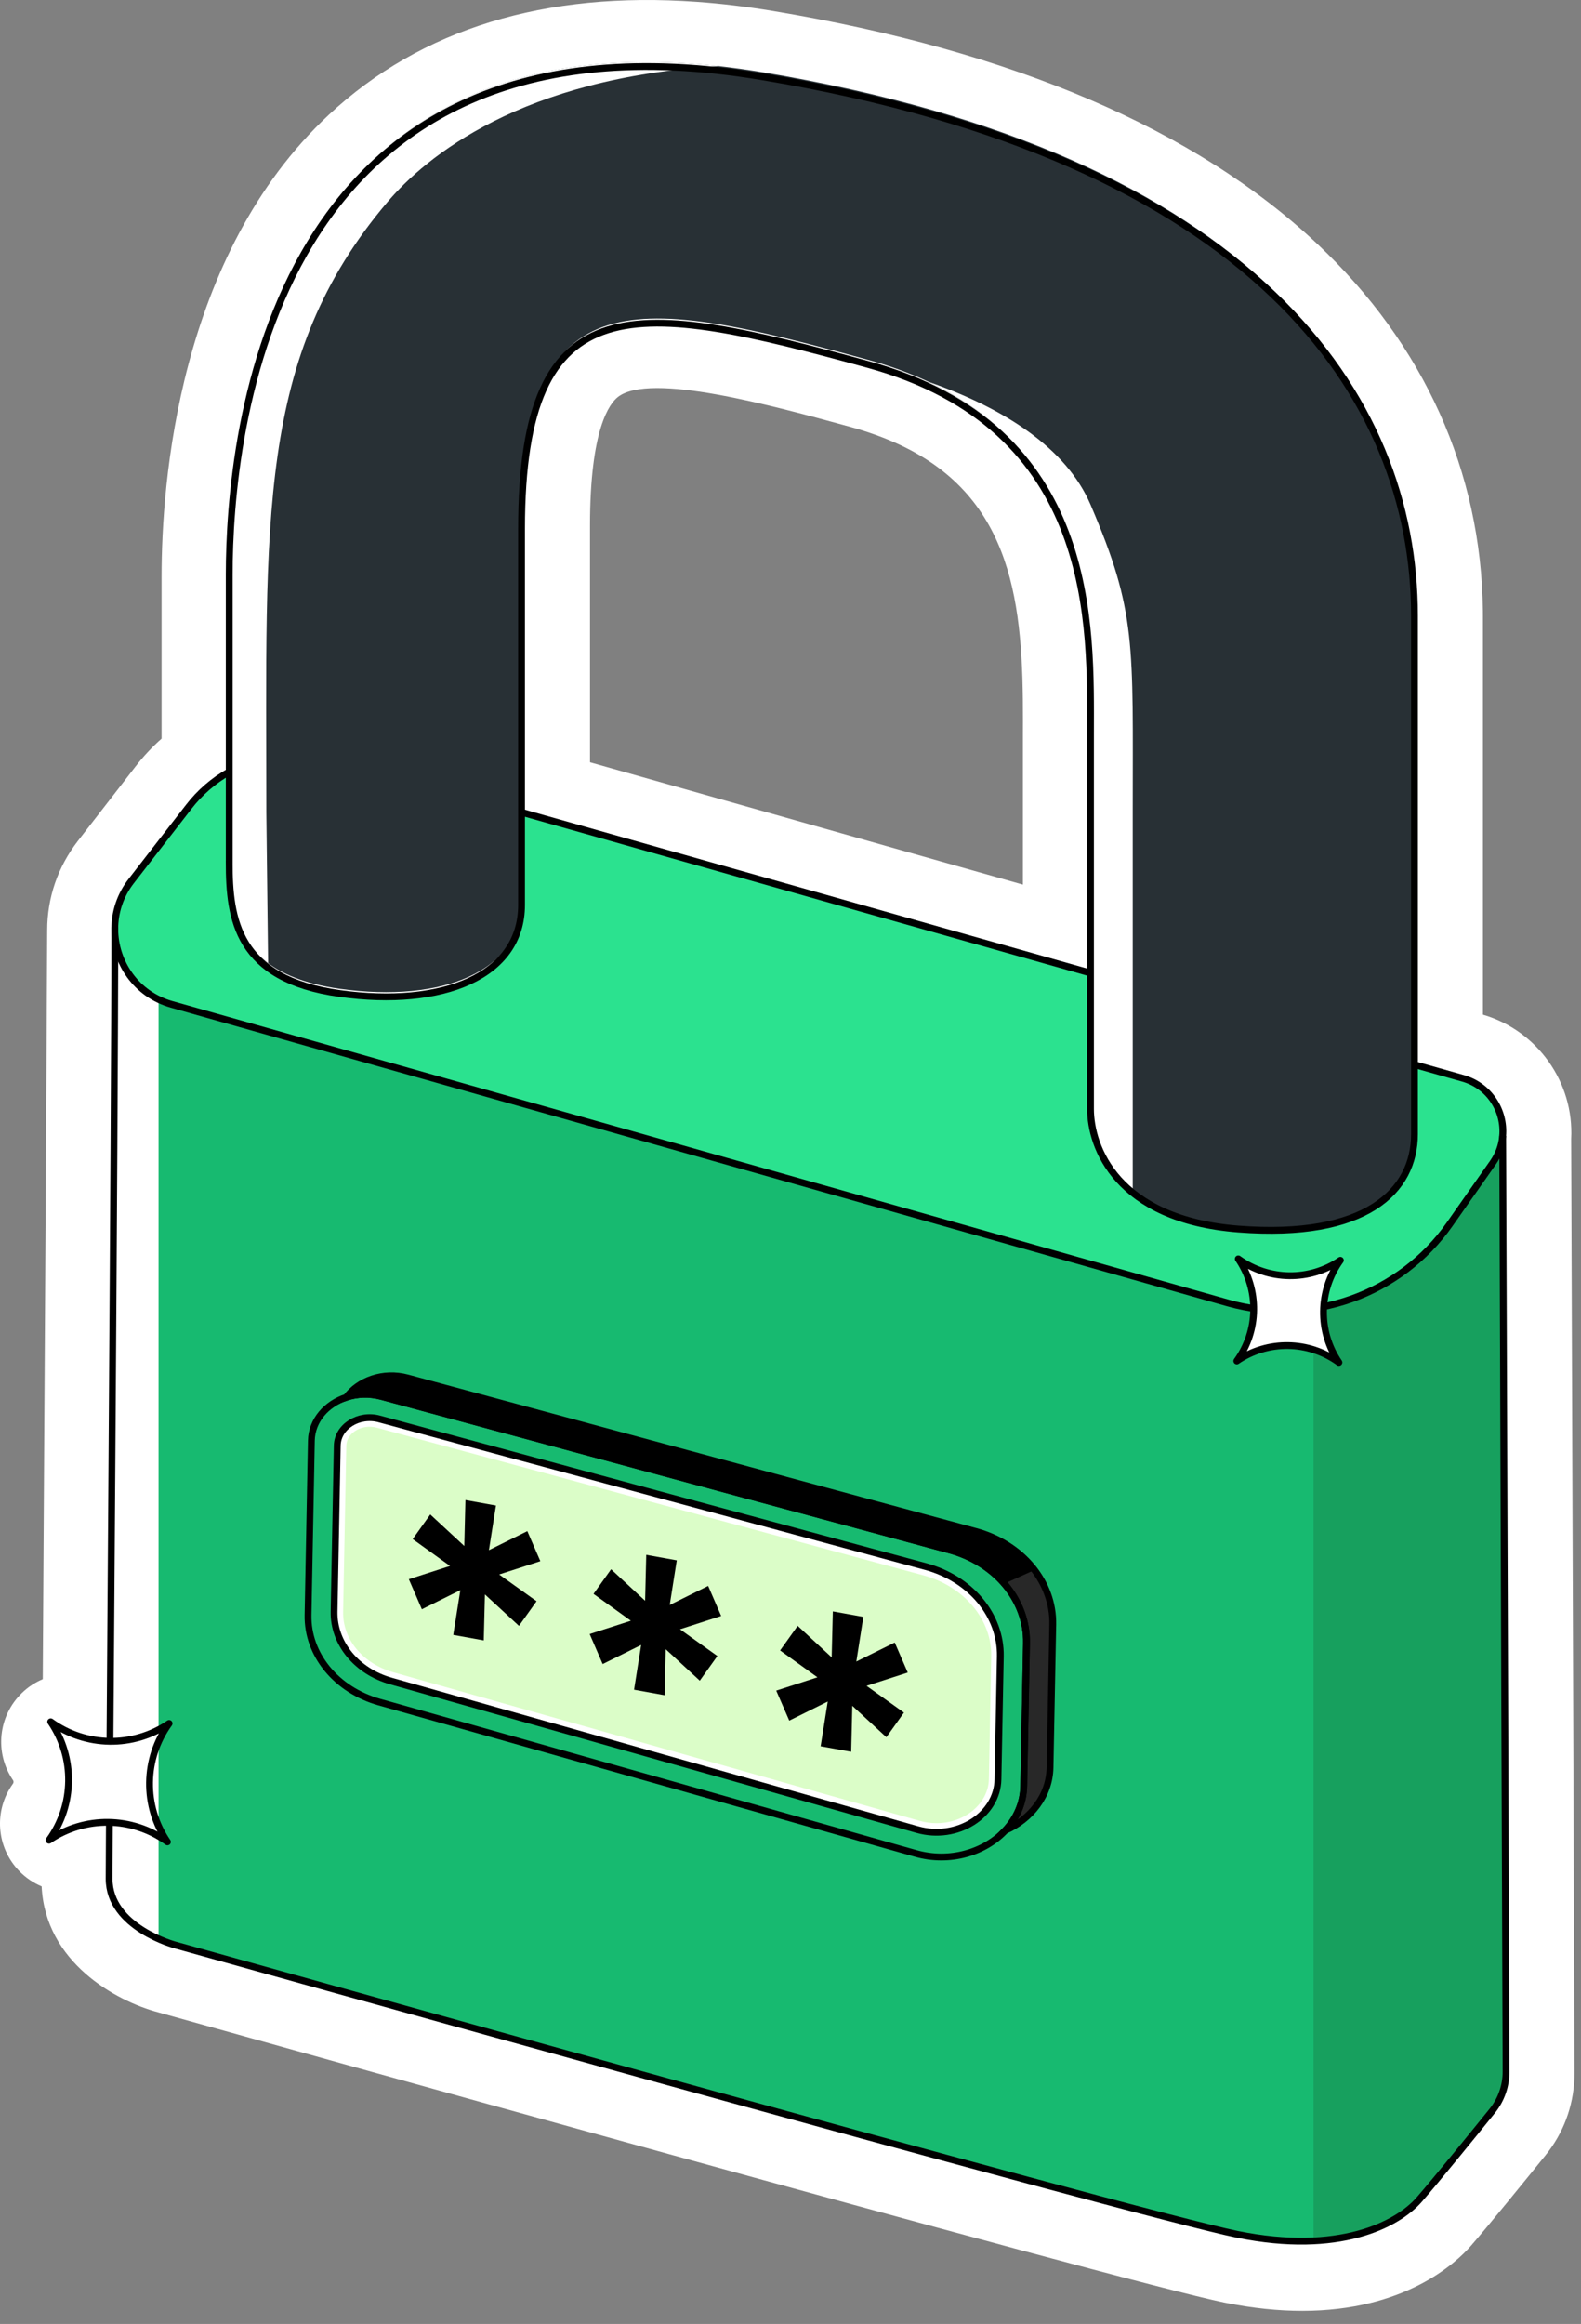 <svg width="115" height="169" viewBox="0 0 115 169" fill="none" xmlns="http://www.w3.org/2000/svg">
<rect x="0" y="0" width="115" height="169" fill="#808080" stroke="none"/>
<g id="Group 427320436">
<path id="Vector" d="M114.285 82.827C114.5 78.714 111.838 74.948 107.866 73.787V44.884C107.866 44.758 107.866 44.635 107.864 44.509V44.44C107.745 34.292 103.589 25.067 95.845 17.764C86.992 9.412 73.671 3.705 56.253 0.802C54.335 0.484 52.459 0.258 50.681 0.133C39.63 -0.659 30.631 2.099 23.937 8.33C12.94 18.568 11.753 35.213 11.753 41.895V53.715C11.055 54.332 10.417 55.014 9.846 55.757L5.665 61.154C4.205 63.037 3.433 65.287 3.433 67.657C3.431 70.176 3.205 106.652 3.11 122.111C2.557 122.343 2.039 122.68 1.589 123.118C-0.136 124.793 -0.409 127.463 0.942 129.451C0.952 129.465 0.984 129.512 0.984 129.583C0.984 129.632 0.969 129.677 0.942 129.715C-0.47 131.663 -0.277 134.341 1.399 136.067C1.876 136.555 2.43 136.928 3.029 137.178C3.291 142.684 8.406 145.511 11.494 146.334C14.798 147.258 81.638 165.938 89.059 167.446C91.149 167.869 93.032 168.049 94.725 168.049C102.167 168.049 105.883 164.585 106.988 163.325C108.189 161.951 110.904 158.608 112.417 156.736C113.708 155.139 114.434 153.211 114.518 151.161C114.525 151.024 114.526 150.888 114.526 150.75V150.667L114.285 82.827ZM74.407 52.408C74.407 52.667 74.405 52.921 74.405 53.167V64.331L42.916 55.434V38.223C42.916 31.178 44.344 29.328 44.958 28.859C47.315 27.061 56.055 29.456 61.84 31.041C63.143 31.398 64.362 31.84 65.455 32.349C73.755 36.24 74.425 44.057 74.407 52.408Z" fill="white"/>
<path id="Vector_2" d="M109.549 150.573C109.557 151.621 109.199 152.634 108.544 153.452C107.065 155.281 104.376 158.59 103.235 159.888C102.085 161.206 99.578 162.7 95.548 162.895C93.948 162.971 92.108 162.844 90.018 162.42C82.658 160.927 12.764 141.383 12.764 141.383C12.764 141.383 12.238 141.244 11.532 140.931C10.102 140.297 7.936 138.942 7.936 136.553C7.936 133.002 8.355 81.707 8.355 67.486C8.355 69.584 9.521 71.629 11.532 72.608C11.837 72.756 12.161 72.88 12.502 72.975L89.337 94.689C91.402 95.272 93.516 95.388 95.548 95.083C99.471 94.494 103.088 92.338 105.463 88.949L108.604 84.477C108.932 84.007 109.14 83.502 109.244 82.991C109.272 82.849 109.293 82.707 109.306 82.565V82.958L109.549 150.573Z" fill="#17BA70"/>
<path id="Vector_3" d="M109.546 150.573C109.555 151.621 109.197 152.634 108.542 153.452C107.062 155.281 104.374 158.59 103.232 159.888C102.083 161.206 99.575 162.7 95.546 162.895V95.083C99.468 94.494 103.085 92.338 105.461 88.949L108.601 84.477C108.929 84.007 109.137 83.502 109.241 82.991L109.305 82.958L109.546 150.573Z" fill="#17A05E"/>
<path id="Vector_4" d="M11.532 72.608V140.931C10.102 140.297 7.936 138.942 7.936 136.553C7.936 133.002 8.355 81.707 8.355 67.486C8.355 69.584 9.521 71.629 11.532 72.608Z" fill="white"/>
<path id="Vector_5" d="M109.3 82.605V82.631C109.239 83.286 109.016 83.941 108.597 84.543L105.457 89.014C101.849 94.161 95.38 96.463 89.329 94.755L12.496 73.043C9.896 72.314 8.349 69.97 8.349 67.552C8.349 66.35 8.727 65.127 9.545 64.073L13.726 58.678C14.543 57.617 15.549 56.76 16.671 56.125V62.703C16.671 66.843 17.244 71.212 24.721 72.245C32.19 73.277 37.938 70.981 37.938 65.808V59.069L79.325 70.758V80.639C79.325 80.761 79.331 80.888 79.338 81.023C79.338 81.077 79.338 81.13 79.344 81.185C79.486 82.799 80.25 85.006 82.398 86.737C84.032 88.053 86.483 89.094 90.069 89.371C92.758 89.58 94.958 89.445 96.735 89.033C96.911 89 97.079 88.952 97.248 88.904C97.328 88.884 97.409 88.856 97.49 88.836C97.619 88.795 97.741 88.755 97.855 88.714C101.407 87.553 102.885 85.148 102.885 82.474V77.416L106.417 78.415C108.348 78.963 109.462 80.785 109.3 82.603V82.605Z" fill="#2BE28F"/>
<path id="Vector_6" d="M102.886 44.435V82.14C102.886 84.868 101.474 87.469 97.855 88.718C97.74 88.759 97.619 88.798 97.49 88.84C97.41 88.859 97.329 88.888 97.248 88.907C97.08 88.955 96.91 89.001 96.735 89.036C94.959 89.448 92.758 89.584 90.07 89.374C86.484 89.097 84.031 88.058 82.398 86.74C80.25 85.011 79.487 82.803 79.345 81.188C79.338 81.133 79.338 81.079 79.338 81.026C79.325 80.762 79.325 80.526 79.325 80.304V53.06C79.325 45.995 79.79 33.509 67.527 27.761C66.21 27.145 64.744 26.606 63.116 26.161C46.333 21.562 37.939 20.069 37.939 38.114V65.474C37.939 70.646 32.192 72.942 24.722 71.91C23.406 71.727 22.304 71.443 21.385 71.072C20.649 70.781 20.021 70.43 19.501 70.039C16.942 68.134 16.671 65.197 16.671 62.368V41.453C16.671 31.64 19.379 1.155 52.296 4.809C53.302 4.924 54.343 5.066 55.408 5.241C91.277 11.218 102.886 28.46 102.886 44.438V44.435Z" fill="#283035"/>
<path id="Vector_7" d="M8.352 67.418C8.352 81.442 7.936 133.056 7.936 136.621C7.936 140.185 12.764 141.449 12.764 141.449C12.764 141.449 82.656 160.991 90.013 162.486C97.369 163.98 101.623 161.796 103.233 159.957C104.371 158.657 107.06 155.345 108.538 153.516C109.196 152.701 109.552 151.687 109.549 150.639L109.303 82.605" stroke="black" stroke-width="0.495" stroke-miterlimit="10"/>
<path id="Vector_8" d="M52.296 4.804C37.937 5.648 30.988 11.382 28.166 14.712C18.624 25.978 19.373 37.789 19.373 59.069L19.501 70.036C16.942 68.131 16.671 65.193 16.671 62.364V41.45C16.671 31.637 19.379 1.152 52.296 4.805V4.804Z" fill="white"/>
<path id="Vector_9" d="M82.394 59.069V86.738C80.246 85.01 79.482 82.801 79.34 81.186C79.334 81.132 79.334 81.077 79.334 81.025C79.321 80.761 79.321 80.525 79.321 80.302V53.058C79.321 45.994 79.786 33.507 67.522 27.759C73.046 29.691 77.551 32.574 79.321 36.694C82.684 44.542 82.394 46.696 82.394 59.069Z" fill="white"/>
<path id="Vector_10" d="M16.673 62.706V41.784C16.673 31.668 19.546 -0.403 55.411 5.574C91.277 11.552 102.887 28.795 102.887 44.773V82.478C102.887 86.616 99.353 90.098 90.07 89.376C81.219 88.686 79.322 83.398 79.322 80.639V53.395C79.322 45.578 79.896 31.094 63.113 26.496C46.33 21.897 37.937 20.403 37.937 38.451V65.81C37.937 70.983 32.189 73.282 24.717 72.248C17.245 71.214 16.671 66.844 16.671 62.708L16.673 62.706Z" stroke="black" stroke-width="0.495" stroke-miterlimit="10"/>
<path id="Vector_11" d="M79.322 70.76L37.936 59.069" stroke="black" stroke-width="0.495" stroke-miterlimit="10"/>
<path id="Vector_12" d="M102.885 77.419L106.417 78.418C108.348 78.966 109.463 80.789 109.3 82.606C109.307 82.62 109.307 82.626 109.3 82.633C109.239 83.288 109.016 83.942 108.597 84.544L105.457 89.016C101.851 94.162 95.38 96.465 89.329 94.756L12.496 73.043C9.896 72.314 8.349 69.97 8.349 67.552C8.349 66.35 8.727 65.127 9.545 64.073L13.725 58.678C14.541 57.617 15.547 56.76 16.669 56.125" stroke="black" stroke-width="0.495" stroke-miterlimit="10"/>
<path id="Vector_13" d="M97.497 91.652C95.247 93.186 92.275 93.143 90.07 91.546C91.604 93.796 91.561 96.769 89.964 98.974C92.214 97.44 95.186 97.483 97.391 99.079C95.858 96.83 95.9 93.857 97.497 91.652Z" fill="white" stroke="black" stroke-width="0.495" stroke-linecap="round" stroke-linejoin="round"/>
<path id="Vector_14" d="M12.3 125.332C9.69 127.11 6.246 127.062 3.688 125.21C5.466 127.819 5.418 131.263 3.566 133.822C6.175 132.044 9.619 132.091 12.178 133.944C10.399 131.334 10.447 127.89 12.3 125.332Z" fill="white" stroke="black" stroke-width="0.495" stroke-linecap="round" stroke-linejoin="round"/>
<g id="Group">
<path id="Vector_15" d="M74.668 119.483L74.469 129.883C74.444 131.135 73.934 132.251 73.11 133.124C71.618 134.711 69.095 135.488 66.608 134.785L27.593 123.777C24.458 122.894 22.35 120.321 22.406 117.448L22.648 104.767C22.676 103.284 23.752 102.088 25.188 101.615C25.965 101.356 26.853 101.313 27.735 101.549L69.037 112.704C72.428 113.618 74.726 116.384 74.667 119.481L74.668 119.483Z" fill="#17BA70"/>
<g id="Group_2">
<path id="Vector_16" d="M68.12 132.914C67.681 132.914 67.242 132.853 66.817 132.733L28.526 121.929C26.154 121.26 24.589 119.361 24.63 117.205L24.861 105.131C24.879 104.191 25.788 103.426 26.888 103.426C27.096 103.426 27.306 103.454 27.509 103.508L67.247 114.239C70.355 115.079 72.487 117.634 72.433 120.453L72.261 129.386C72.223 131.331 70.366 132.914 68.12 132.914Z" fill="#DBFDC8"/>
<path id="Vector_17" d="M26.887 103.756C27.067 103.756 27.247 103.78 27.421 103.827L67.16 114.558C70.121 115.358 72.153 117.779 72.101 120.446L71.93 129.38C71.895 131.146 70.186 132.583 68.118 132.583C67.709 132.583 67.302 132.527 66.904 132.415L28.614 121.611C26.389 120.982 24.919 119.214 24.959 117.21L25.19 105.136C25.204 104.374 25.965 103.754 26.887 103.754M26.887 103.096C25.642 103.096 24.553 103.965 24.53 105.126L24.299 117.2C24.254 119.491 25.937 121.543 28.436 122.248L66.726 133.051C67.193 133.183 67.661 133.244 68.12 133.244C70.478 133.244 72.548 131.6 72.591 129.393L72.763 120.46C72.821 117.472 70.604 114.804 67.333 113.921L27.595 103.19C27.357 103.126 27.121 103.096 26.889 103.096H26.887Z" fill="white"/>
</g>
<path id="Vector_18" d="M76.577 118.136L76.377 128.539C76.338 130.594 74.985 132.286 73.105 133.124C73.93 132.251 74.441 131.136 74.464 129.883L74.664 119.483C74.695 117.886 74.098 116.374 73.046 115.163C72.064 114.022 70.675 113.148 69.034 112.706L27.732 101.55C26.85 101.314 25.962 101.357 25.185 101.615C26.099 100.384 27.881 99.726 29.645 100.204L70.948 111.36C72.757 111.848 74.253 112.861 75.248 114.17C76.118 115.318 76.603 116.689 76.577 118.136Z" fill="black"/>
<path id="Vector_19" d="M76.584 118.135L76.385 128.539C76.345 130.594 74.993 132.286 73.112 133.124C73.937 132.251 74.448 131.136 74.471 129.883L74.671 119.483C74.702 117.886 74.105 116.374 73.053 115.163L75.255 114.172C76.126 115.32 76.611 116.691 76.584 118.137V118.135Z" fill="#282828"/>
<path id="Vector_20" d="M76.577 118.135L76.377 128.539C76.338 130.594 74.985 132.286 73.105 133.124C73.93 132.251 74.441 131.136 74.464 129.883L74.664 119.483C74.723 116.385 72.425 113.619 69.034 112.706L27.732 101.55C26.85 101.314 25.962 101.357 25.185 101.616C26.099 100.386 27.881 99.728 29.645 100.206L70.948 111.361C74.339 112.275 76.636 115.041 76.577 118.137V118.135Z" stroke="black" stroke-width="0.495" stroke-miterlimit="10"/>
<path id="Vector_21" d="M74.668 119.483L74.469 129.883C74.444 131.135 73.934 132.251 73.11 133.124C71.618 134.711 69.095 135.488 66.608 134.785L27.593 123.777C24.458 122.894 22.35 120.321 22.406 117.448L22.648 104.767C22.676 103.284 23.752 102.088 25.188 101.615C25.965 101.356 26.853 101.313 27.735 101.549L69.037 112.704C72.428 113.618 74.726 116.384 74.667 119.481L74.668 119.483Z" stroke="black" stroke-width="0.495" stroke-miterlimit="10"/>
<path id="Vector_22" d="M37.748 118.234L35.271 115.948L35.188 119.292L32.968 118.891L33.484 115.638L30.685 117.027L29.739 114.843L32.734 113.877L30.019 111.924L31.297 110.134L33.772 112.427L33.854 109.083L36.074 109.484L35.563 112.73L38.357 111.346L39.304 113.53L36.308 114.497L39.028 116.443L37.75 118.233L37.748 118.234Z" fill="black"/>
<path id="Vector_23" d="M50.901 122.22L48.423 119.933L48.341 123.277L46.121 122.876L46.637 119.623L43.838 121.012L42.891 118.828L45.887 117.862L43.172 115.909L44.45 114.119L46.924 116.412L47.007 113.068L49.227 113.469L48.715 116.715L51.51 115.331L52.456 117.515L49.461 118.482L52.181 120.428L50.903 122.218L50.901 122.22Z" fill="black"/>
<path id="Vector_24" d="M64.473 126.333L61.995 124.047L61.913 127.391L59.693 126.99L60.209 123.737L57.41 125.126L56.463 122.942L59.459 121.975L56.744 120.022L58.022 118.233L60.496 120.526L60.579 117.182L62.799 117.583L62.288 120.829L65.082 119.445L66.028 121.629L63.033 122.596L65.753 124.542L64.475 126.332L64.473 126.333Z" fill="black"/>
<path id="Vector_25" d="M27.594 103.19L67.332 113.921C70.603 114.805 72.818 117.472 72.762 120.46L72.591 129.393C72.54 132.027 69.599 133.861 66.727 133.05L28.437 122.246C25.938 121.542 24.257 119.488 24.3 117.199L24.531 105.125C24.557 103.747 26.084 102.781 27.594 103.188V103.19Z" stroke="black" stroke-width="0.495" stroke-miterlimit="10"/>
</g>
</g>
</svg>
